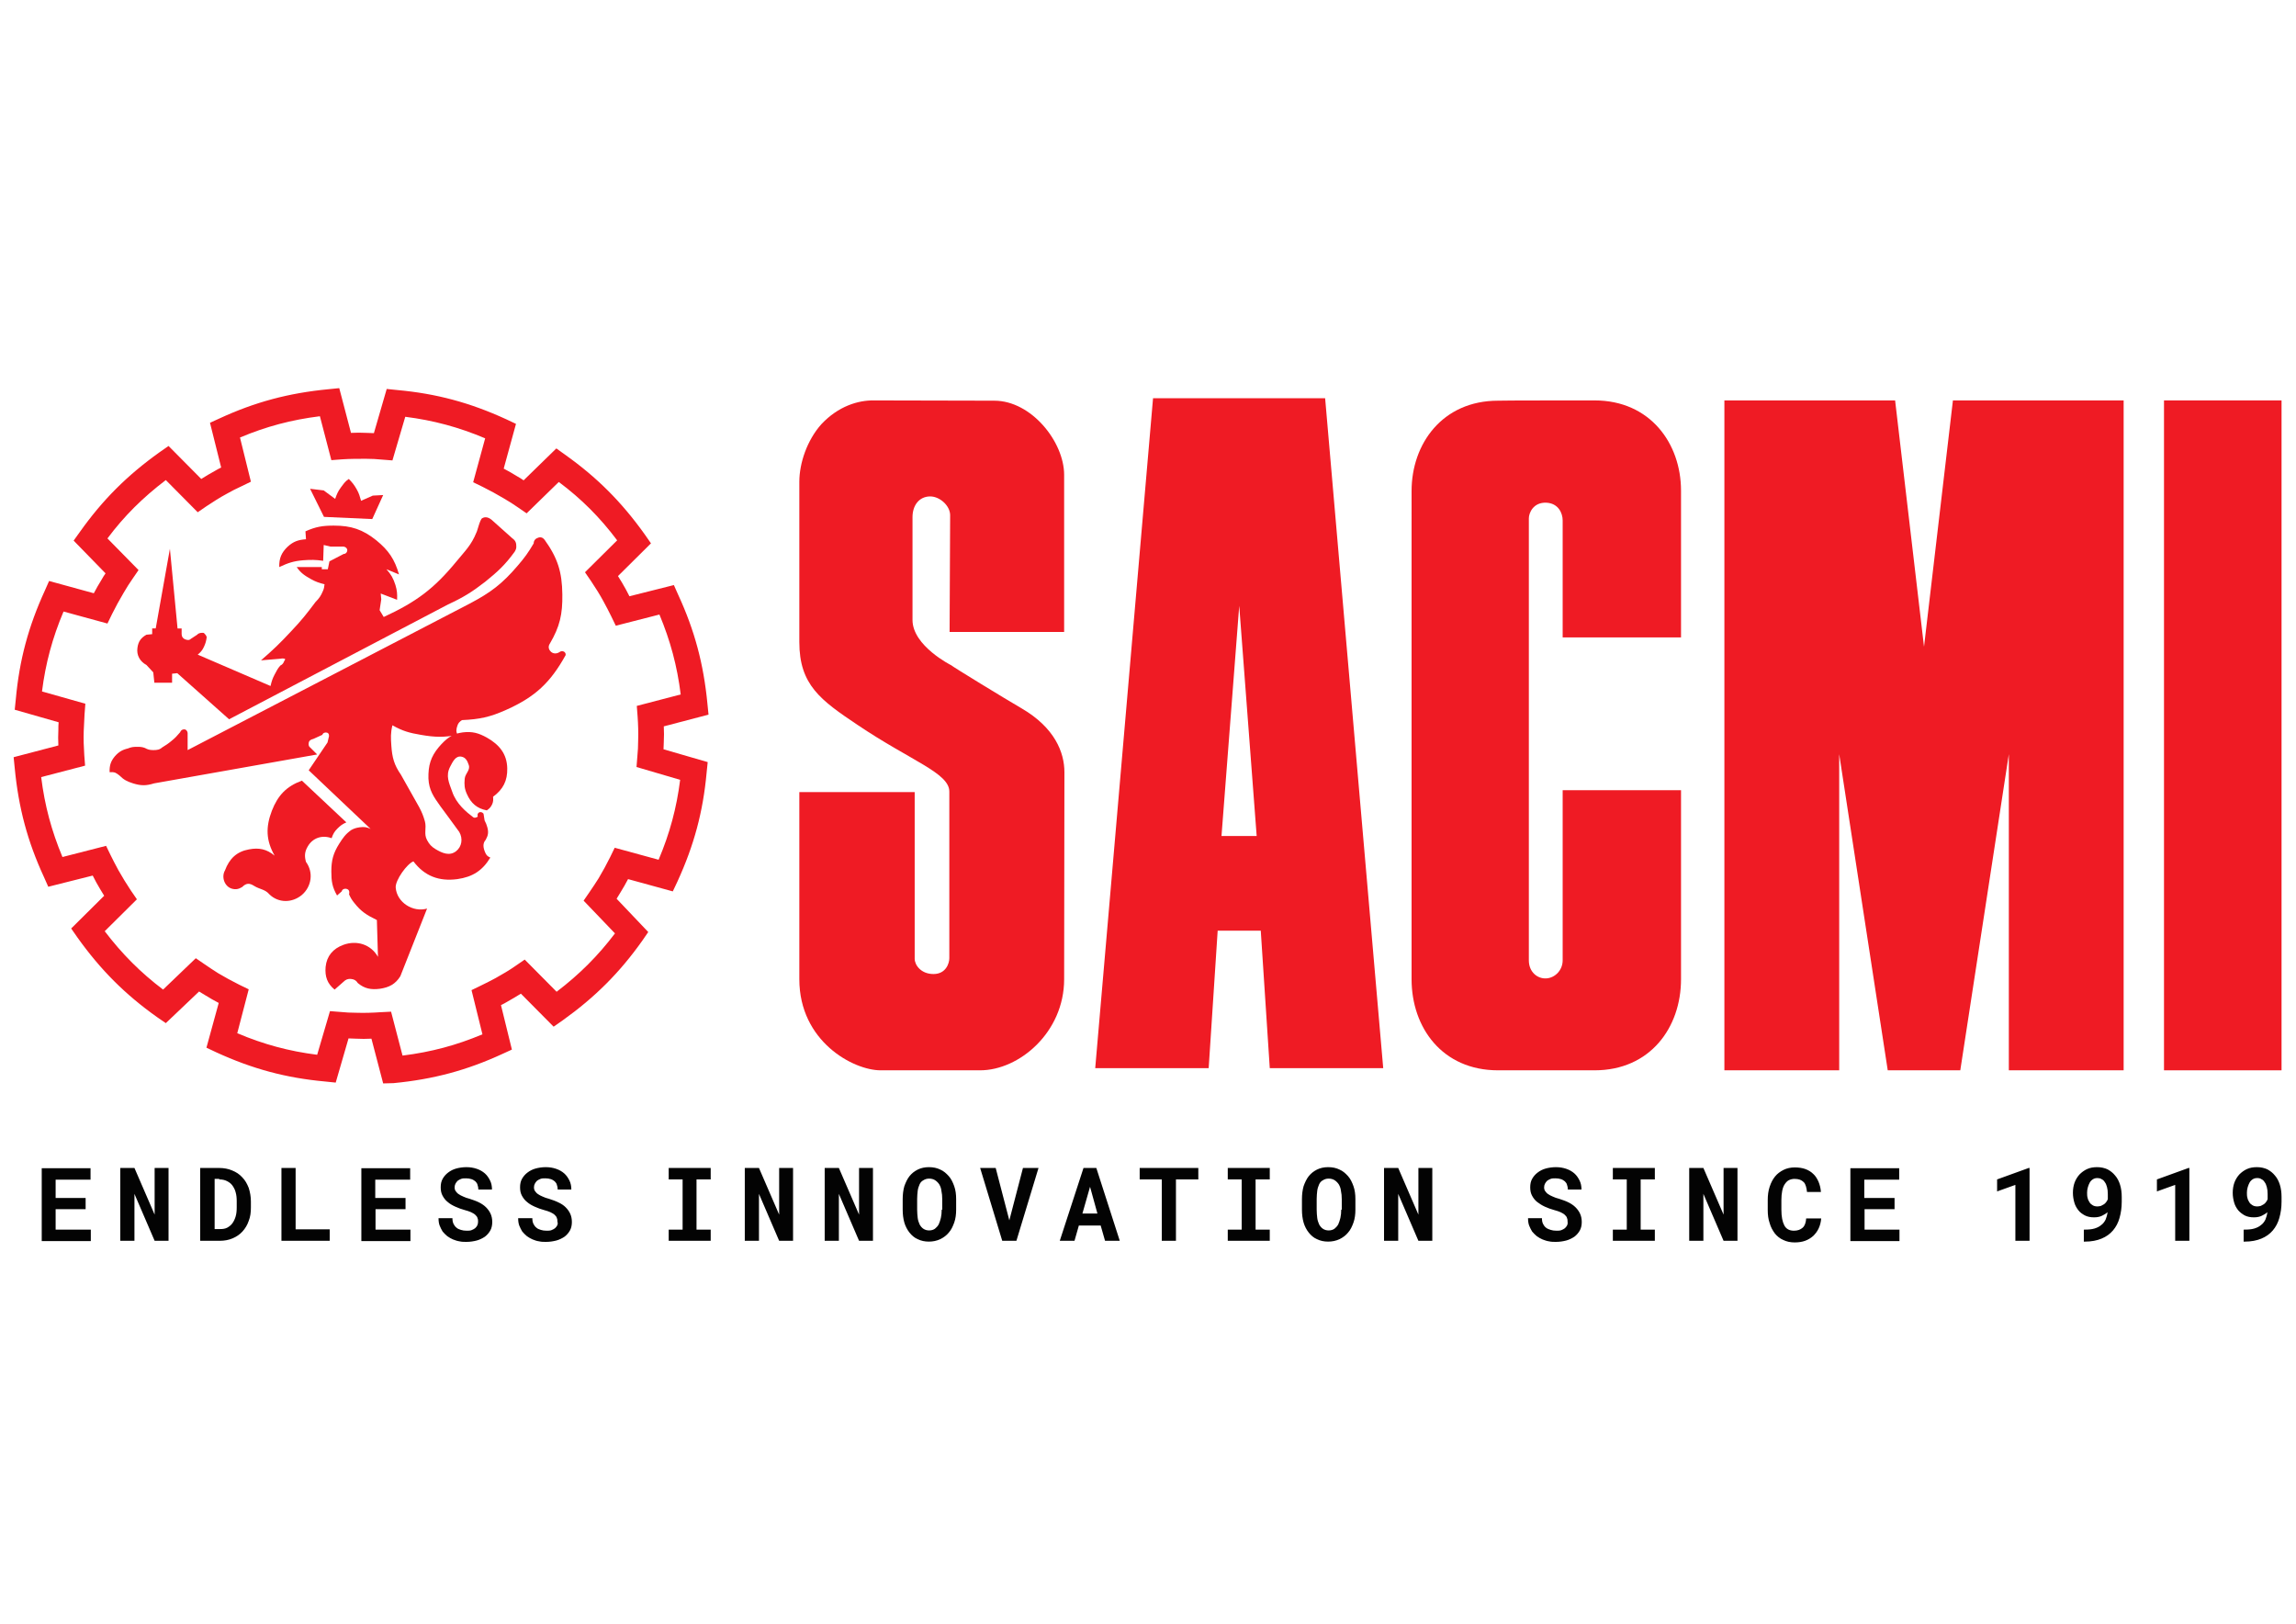 <?xml version="1.0" encoding="utf-8"?>
<!-- Generator: Adobe Illustrator 23.0.0, SVG Export Plug-In . SVG Version: 6.00 Build 0)  -->
<svg version="1.1" id="Livello_1" xmlns="http://www.w3.org/2000/svg" xmlns:xlink="http://www.w3.org/1999/xlink" x="0px" y="0px"
	 viewBox="0 0 841.9 595.3" style="enable-background:new 0 0 841.9 595.3;" xml:space="preserve">
<style type="text/css">
	.st0{fill:#030303;}
	.st1{fill:#EF1B24;}
</style>
<g>
	<path class="st0" d="M31.4,439.2h-11v-6.7h12.8v-4.2H15.3v26.7h18v-4.2H20.4v-7.5h11V439.2L31.4,439.2z M61.9,428.2h-5.2l0,17.1
		l-7.4-17.1h-5.2v26.7h5.2v-17.2l7.4,17.2h5.1V428.2L61.9,428.2z M80.6,454.9c1.7,0,3.3-0.3,4.7-0.9c1.4-0.6,2.6-1.4,3.6-2.5
		c1-1.1,1.8-2.4,2.3-3.9c0.6-1.5,0.8-3.1,0.8-4.9v-2.2c0-1.8-0.3-3.4-0.8-5c-0.6-1.5-1.3-2.8-2.4-3.9c-1-1.1-2.2-1.9-3.7-2.5
		c-1.4-0.6-3-0.9-4.8-0.9h-6.9v26.7H80.6L80.6,454.9z M80.4,432.4c1.1,0,2,0.2,2.8,0.6c0.8,0.4,1.5,0.9,2,1.6c0.5,0.7,1,1.6,1.2,2.5
		c0.3,1,0.4,2.1,0.4,3.3v2.2c0,1.3-0.1,2.4-0.4,3.4c-0.3,1-0.7,1.8-1.2,2.5c-0.5,0.7-1.2,1.2-1.9,1.6c-0.8,0.4-1.6,0.5-2.6,0.5h-2
		v-18.4H80.4L80.4,432.4z M108.4,428.2h-5.2v26.7h17.7v-4.2h-12.5V428.2L108.4,428.2z M148.6,439.2h-11v-6.7h12.8v-4.2h-17.9v26.7
		h18v-4.2h-12.8v-7.5h11V439.2L148.6,439.2z M175,449.3c-0.2,0.4-0.5,0.7-0.8,1c-0.4,0.3-0.8,0.5-1.3,0.7c-0.5,0.2-1.1,0.2-1.8,0.2
		c-0.8,0-1.5-0.1-2.1-0.3c-0.6-0.2-1.2-0.4-1.6-0.8c-0.5-0.4-0.8-0.8-1.1-1.4c-0.3-0.6-0.4-1.3-0.4-2.1h-5.1c0,1,0.1,1.9,0.4,2.7
		c0.3,0.8,0.7,1.5,1.1,2.2c0.5,0.6,1.1,1.2,1.7,1.7c0.7,0.5,1.4,0.9,2.1,1.2c0.8,0.3,1.6,0.6,2.4,0.7c0.8,0.2,1.7,0.2,2.5,0.2
		c1.4,0,2.6-0.2,3.8-0.5c1.1-0.3,2.1-0.8,3-1.4c0.8-0.6,1.5-1.4,2-2.3c0.5-0.9,0.7-2,0.7-3.1c0-1.1-0.2-2.1-0.6-3
		c-0.4-0.9-1-1.7-1.7-2.4c-0.7-0.7-1.6-1.3-2.6-1.8c-1-0.5-2.2-0.9-3.4-1.3c-0.9-0.2-1.6-0.5-2.3-0.8c-0.7-0.3-1.3-0.6-1.7-0.9
		c-0.5-0.3-0.8-0.7-1.1-1.1c-0.3-0.4-0.4-0.9-0.4-1.4c0-0.5,0.1-0.9,0.3-1.3c0.2-0.4,0.5-0.8,0.8-1.1c0.4-0.3,0.8-0.5,1.3-0.7
		c0.5-0.2,1.1-0.2,1.8-0.2c0.7,0,1.4,0.1,2,0.3c0.6,0.2,1,0.5,1.4,0.8c0.4,0.4,0.7,0.8,0.8,1.3c0.2,0.5,0.3,1.1,0.3,1.7h5
		c0-1.2-0.2-2.3-0.7-3.3c-0.5-1-1.1-1.9-1.9-2.6c-0.8-0.7-1.8-1.3-3-1.7c-1.2-0.4-2.4-0.6-3.8-0.6c-1.3,0-2.6,0.2-3.7,0.5
		c-1.1,0.3-2.1,0.8-3,1.5c-0.8,0.6-1.5,1.4-2,2.3c-0.5,0.9-0.7,1.9-0.7,3.1c0,1.2,0.2,2.2,0.7,3.1c0.5,0.9,1.1,1.7,1.9,2.3
		c0.8,0.7,1.7,1.2,2.8,1.7c1.1,0.5,2.2,0.9,3.3,1.2c1,0.3,1.8,0.5,2.4,0.8c0.6,0.3,1.2,0.6,1.6,1c0.4,0.4,0.7,0.7,0.8,1.2
		c0.2,0.4,0.2,0.9,0.2,1.3C175.3,448.4,175.2,448.9,175,449.3L175,449.3z M204.3,449.3c-0.2,0.4-0.5,0.7-0.8,1
		c-0.4,0.3-0.8,0.5-1.3,0.7s-1.1,0.2-1.8,0.2c-0.8,0-1.5-0.1-2.1-0.3c-0.6-0.2-1.2-0.4-1.6-0.8c-0.5-0.4-0.8-0.8-1.1-1.4
		c-0.3-0.6-0.4-1.3-0.4-2.1H190c0,1,0.1,1.9,0.4,2.7c0.3,0.8,0.7,1.5,1.1,2.2c0.5,0.6,1.1,1.2,1.7,1.7c0.7,0.5,1.4,0.9,2.1,1.2
		s1.6,0.6,2.4,0.7c0.8,0.2,1.7,0.2,2.5,0.2c1.4,0,2.6-0.2,3.8-0.5c1.1-0.3,2.1-0.8,3-1.4c0.8-0.6,1.5-1.4,2-2.3
		c0.5-0.9,0.7-2,0.7-3.1c0-1.1-0.2-2.1-0.6-3c-0.4-0.9-1-1.7-1.7-2.4c-0.7-0.7-1.6-1.3-2.7-1.8c-1-0.5-2.2-0.9-3.4-1.3
		c-0.9-0.2-1.6-0.5-2.3-0.8c-0.7-0.3-1.3-0.6-1.7-0.9c-0.5-0.3-0.8-0.7-1.1-1.1c-0.3-0.4-0.4-0.9-0.4-1.4c0-0.5,0.1-0.9,0.3-1.3
		c0.2-0.4,0.5-0.8,0.8-1.1c0.4-0.3,0.8-0.5,1.3-0.7c0.5-0.2,1.1-0.2,1.8-0.2c0.7,0,1.4,0.1,2,0.3c0.6,0.2,1,0.5,1.4,0.8
		c0.4,0.4,0.7,0.8,0.8,1.3c0.2,0.5,0.3,1.1,0.3,1.7h5c0-1.2-0.2-2.3-0.7-3.3c-0.5-1-1.1-1.9-1.9-2.6c-0.8-0.7-1.8-1.3-3-1.7
		c-1.2-0.4-2.4-0.6-3.8-0.6c-1.3,0-2.6,0.2-3.7,0.5c-1.1,0.3-2.1,0.8-3,1.5c-0.8,0.6-1.5,1.4-2,2.3s-0.7,1.9-0.7,3.1
		c0,1.2,0.2,2.2,0.7,3.1c0.5,0.9,1.1,1.7,1.9,2.3c0.8,0.7,1.7,1.2,2.8,1.7c1.1,0.5,2.2,0.9,3.3,1.2c1,0.3,1.8,0.5,2.4,0.8
		c0.6,0.3,1.2,0.6,1.6,1c0.4,0.4,0.7,0.7,0.8,1.2c0.2,0.4,0.2,0.9,0.2,1.3C204.6,448.4,204.5,448.9,204.3,449.3L204.3,449.3z
		 M245.2,432.4h5.1v18.4h-5.1v4.1h15.4v-4.1h-5.2v-18.4h5.2v-4.2h-15.4V432.4L245.2,432.4z M290.9,428.2h-5.2l0,17.1l-7.4-17.1h-5.2
		v26.7h5.2v-17.2l7.4,17.2h5.1V428.2L290.9,428.2z M320.2,428.2h-5.2l0,17.1l-7.4-17.1h-5.2v26.7h5.2v-17.2l7.4,17.2h5.1V428.2
		L320.2,428.2z M350.6,439.6c0-1.7-0.2-3.3-0.7-4.7c-0.5-1.4-1.1-2.7-2-3.7c-0.9-1-1.9-1.9-3.1-2.4c-1.2-0.6-2.6-0.9-4.2-0.9
		c-1.5,0-2.9,0.3-4.1,0.9c-1.2,0.6-2.2,1.4-3,2.4c-0.8,1-1.4,2.3-1.9,3.7c-0.4,1.4-0.6,3-0.6,4.7v3.9c0,1.7,0.2,3.3,0.6,4.7
		c0.4,1.4,1.1,2.7,1.9,3.7c0.8,1,1.8,1.9,3,2.4c1.2,0.6,2.6,0.9,4.1,0.9c1.5,0,2.9-0.3,4.2-0.9c1.2-0.6,2.3-1.4,3.1-2.4
		c0.9-1,1.5-2.3,2-3.7c0.5-1.4,0.7-3,0.7-4.7V439.6L350.6,439.6z M345.3,443.5c0,1.1-0.1,2.1-0.3,3c-0.2,0.9-0.5,1.7-0.8,2.4
		c-0.4,0.7-0.9,1.2-1.4,1.6c-0.6,0.4-1.3,0.6-2.1,0.6c-0.8,0-1.5-0.2-2.1-0.6c-0.6-0.4-1-0.9-1.4-1.6c-0.3-0.7-0.6-1.5-0.7-2.4
		c-0.1-0.9-0.2-1.9-0.2-3v-3.9c0-1.1,0.1-2.1,0.2-3c0.1-0.9,0.4-1.7,0.7-2.4c0.3-0.7,0.8-1.2,1.4-1.5c0.6-0.4,1.3-0.6,2.1-0.6
		c0.8,0,1.6,0.2,2.2,0.6c0.6,0.4,1.1,0.9,1.5,1.5c0.4,0.7,0.7,1.4,0.8,2.4c0.2,0.9,0.3,1.9,0.3,3V443.5L345.3,443.5z M365.1,428.2
		h-5.7l8.1,26.7h5.2l8.1-26.7h-5.7l-5,19.2L365.1,428.2L365.1,428.2z M405.2,454.9h5.4l-8.6-26.7h-4.7l-8.7,26.7h5.4l1.6-5.6h8
		L405.2,454.9L405.2,454.9z M399.7,435.1l2.7,9.8h-5.5L399.7,435.1L399.7,435.1z M439.4,428.2h-21.5v4.2h8.1v22.5h5.2v-22.5h8.2
		V428.2L439.4,428.2z M450.2,432.4h5.1v18.4h-5.1v4.1h15.4v-4.1h-5.2v-18.4h5.2v-4.2h-15.4V432.4L450.2,432.4z M497,439.6
		c0-1.7-0.2-3.3-0.7-4.7c-0.5-1.4-1.1-2.7-2-3.7c-0.9-1-1.9-1.9-3.1-2.4c-1.2-0.6-2.6-0.9-4.2-0.9c-1.5,0-2.9,0.3-4.1,0.9
		c-1.2,0.6-2.2,1.4-3,2.4c-0.8,1-1.4,2.3-1.9,3.7c-0.4,1.4-0.6,3-0.6,4.7v3.9c0,1.7,0.2,3.3,0.6,4.7c0.4,1.4,1.1,2.7,1.9,3.7
		c0.8,1,1.8,1.9,3,2.4c1.2,0.6,2.6,0.9,4.1,0.9c1.5,0,2.9-0.3,4.2-0.9c1.2-0.6,2.3-1.4,3.1-2.4c0.9-1,1.5-2.3,2-3.7
		c0.5-1.4,0.7-3,0.7-4.7V439.6L497,439.6z M491.8,443.5c0,1.1-0.1,2.1-0.3,3c-0.2,0.9-0.5,1.7-0.8,2.4c-0.4,0.7-0.9,1.2-1.4,1.6
		c-0.6,0.4-1.3,0.6-2.1,0.6c-0.8,0-1.5-0.2-2.1-0.6c-0.6-0.4-1-0.9-1.4-1.6c-0.3-0.7-0.6-1.5-0.7-2.4c-0.1-0.9-0.2-1.9-0.2-3v-3.9
		c0-1.1,0.1-2.1,0.2-3c0.1-0.9,0.4-1.7,0.7-2.4c0.3-0.7,0.8-1.2,1.4-1.5c0.6-0.4,1.3-0.6,2.1-0.6c0.8,0,1.6,0.2,2.2,0.6
		c0.6,0.4,1.1,0.9,1.5,1.5c0.4,0.7,0.7,1.4,0.8,2.4c0.2,0.9,0.3,1.9,0.3,3V443.5L491.8,443.5z M525.3,428.2h-5.2l0,17.1l-7.4-17.1
		h-5.2v26.7h5.2v-17.2l7.4,17.2h5.1V428.2L525.3,428.2z M574.6,449.3c-0.2,0.4-0.5,0.7-0.8,1c-0.4,0.3-0.8,0.5-1.3,0.7
		c-0.5,0.2-1.1,0.2-1.8,0.2c-0.8,0-1.5-0.1-2.1-0.3c-0.6-0.2-1.2-0.4-1.7-0.8c-0.5-0.4-0.8-0.8-1.1-1.4s-0.4-1.3-0.4-2.1h-5.1
		c0,1,0.1,1.9,0.4,2.7c0.3,0.8,0.7,1.5,1.1,2.2c0.5,0.6,1.1,1.2,1.7,1.7c0.7,0.5,1.4,0.9,2.1,1.2c0.8,0.3,1.6,0.6,2.4,0.7
		c0.8,0.2,1.7,0.2,2.5,0.2c1.4,0,2.6-0.2,3.8-0.5c1.1-0.3,2.1-0.8,3-1.4c0.8-0.6,1.5-1.4,2-2.3c0.5-0.9,0.7-2,0.7-3.1
		c0-1.1-0.2-2.1-0.6-3c-0.4-0.9-1-1.7-1.7-2.4c-0.7-0.7-1.6-1.3-2.6-1.8c-1-0.5-2.2-0.9-3.4-1.3c-0.9-0.2-1.6-0.5-2.3-0.8
		c-0.7-0.3-1.3-0.6-1.7-0.9c-0.5-0.3-0.8-0.7-1.1-1.1c-0.3-0.4-0.4-0.9-0.4-1.4c0-0.5,0.1-0.9,0.3-1.3c0.2-0.4,0.5-0.8,0.8-1.1
		c0.4-0.3,0.8-0.5,1.3-0.7c0.5-0.2,1.1-0.2,1.8-0.2c0.7,0,1.4,0.1,2,0.3c0.6,0.2,1,0.5,1.4,0.8c0.4,0.4,0.7,0.8,0.8,1.3
		c0.2,0.5,0.3,1.1,0.3,1.7h5c0-1.2-0.2-2.3-0.7-3.3c-0.5-1-1.1-1.9-1.9-2.6c-0.8-0.7-1.8-1.3-3-1.7c-1.2-0.4-2.4-0.6-3.8-0.6
		c-1.3,0-2.6,0.2-3.7,0.5c-1.1,0.3-2.1,0.8-3,1.5c-0.8,0.6-1.5,1.4-2,2.3c-0.5,0.9-0.7,1.9-0.7,3.1c0,1.2,0.2,2.2,0.7,3.1
		c0.5,0.9,1.1,1.7,1.9,2.3s1.7,1.2,2.8,1.7c1.1,0.5,2.2,0.9,3.3,1.2c1,0.3,1.8,0.5,2.4,0.8c0.6,0.3,1.2,0.6,1.6,1
		c0.4,0.4,0.7,0.7,0.8,1.2c0.2,0.4,0.2,0.9,0.2,1.3C574.9,448.4,574.8,448.9,574.6,449.3L574.6,449.3z M591.4,432.4h5.1v18.4h-5.1
		v4.1h15.4v-4.1h-5.2v-18.4h5.2v-4.2h-15.4V432.4L591.4,432.4z M637.2,428.2H632l0,17.1l-7.4-17.1h-5.2v26.7h5.2v-17.2l7.4,17.2h5.1
		V428.2L637.2,428.2z M662.3,446.6c-0.1,1.6-0.5,2.8-1.3,3.5c-0.8,0.7-1.8,1.1-3.2,1.1c-1.6,0-2.8-0.6-3.5-1.9
		c-0.7-1.3-1.1-3.2-1.1-5.8v-3.6c0-1.2,0.1-2.3,0.3-3.3c0.2-1,0.5-1.8,0.9-2.4s0.9-1.2,1.5-1.5c0.6-0.3,1.3-0.5,2.1-0.5
		c0.8,0,1.4,0.1,2,0.3c0.5,0.2,1,0.5,1.4,0.9c0.4,0.4,0.6,0.9,0.8,1.5c0.2,0.6,0.3,1.3,0.4,2.1h5.1c-0.1-1.4-0.4-2.6-0.9-3.8
		c-0.5-1.1-1.1-2.1-1.9-2.8c-0.8-0.8-1.8-1.4-2.9-1.8c-1.1-0.4-2.4-0.6-3.9-0.6c-1.5,0-2.9,0.3-4.1,0.9c-1.2,0.6-2.3,1.4-3.1,2.4
		c-0.9,1.1-1.5,2.3-2,3.8c-0.5,1.5-0.7,3.1-0.7,4.9v3.6c0,1.8,0.2,3.4,0.7,4.8c0.4,1.5,1.1,2.7,1.9,3.8c0.8,1,1.9,1.9,3.1,2.4
		c1.2,0.6,2.6,0.9,4.2,0.9c1.4,0,2.7-0.2,3.8-0.6c1.1-0.4,2.1-1,3-1.8c0.8-0.8,1.5-1.7,2-2.8c0.5-1.1,0.8-2.3,0.9-3.6H662.3
		L662.3,446.6z M694.6,439.2h-11v-6.7h12.8v-4.2h-17.9v26.7h18v-4.2h-12.8v-7.5h11V439.2L694.6,439.2z M744.2,428.2h-0.3l-11.6,4.2
		v4.4l6.7-2.4v20.5h5.2V428.2L744.2,428.2z M764.1,450.9v4.3h0.4c2.4,0,4.4-0.4,6.1-1.1c1.7-0.7,3.1-1.7,4.2-3
		c1.1-1.3,1.9-2.8,2.4-4.6c0.5-1.8,0.8-3.7,0.8-5.9v-1.8c0-1.6-0.2-3.1-0.6-4.4c-0.4-1.3-1-2.5-1.8-3.4c-0.8-1-1.7-1.7-2.8-2.3
		c-1.1-0.5-2.4-0.8-3.8-0.8c-1.4,0-2.6,0.2-3.7,0.7c-1.1,0.5-2,1.2-2.8,2c-0.8,0.9-1.4,1.9-1.8,3c-0.4,1.1-0.6,2.4-0.6,3.7
		c0,1.3,0.2,2.4,0.5,3.5s0.8,2,1.5,2.9s1.5,1.4,2.4,1.9c1,0.5,2.1,0.7,3.4,0.7c1.1,0,2.1-0.2,2.9-0.6c0.8-0.4,1.5-0.8,2-1.3
		c-0.1,1-0.4,1.9-0.7,2.7c-0.4,0.8-0.9,1.5-1.6,2c-0.7,0.6-1.5,1-2.5,1.3c-1,0.3-2.2,0.4-3.6,0.4H764.1L764.1,450.9z M767.4,441.9
		c-0.5-0.3-0.9-0.6-1.2-1.1c-0.3-0.5-0.6-1-0.7-1.6c-0.2-0.6-0.2-1.3-0.2-2c0-0.7,0.1-1.3,0.3-2c0.2-0.6,0.4-1.2,0.7-1.7
		c0.3-0.5,0.7-0.9,1.2-1.2c0.5-0.3,1-0.4,1.6-0.4c0.5,0,1.1,0.1,1.5,0.4c0.5,0.2,0.9,0.6,1.2,1.1c0.4,0.5,0.6,1.1,0.8,1.8
		c0.2,0.7,0.3,1.6,0.3,2.6v1.8c-0.1,0.4-0.3,0.7-0.6,1.1c-0.2,0.3-0.5,0.6-0.8,0.8c-0.3,0.2-0.7,0.4-1.1,0.6
		c-0.4,0.1-0.8,0.2-1.3,0.2C768.5,442.3,767.9,442.2,767.4,441.9L767.4,441.9z M802.8,428.2h-0.3l-11.6,4.2v4.4l6.7-2.4v20.5h5.2
		V428.2L802.8,428.2z M822.7,450.9v4.3h0.4c2.4,0,4.4-0.4,6.1-1.1c1.7-0.7,3.1-1.7,4.2-3s1.9-2.8,2.4-4.6c0.5-1.8,0.8-3.7,0.8-5.9
		v-1.8c0-1.6-0.2-3.1-0.6-4.4c-0.4-1.3-1-2.5-1.8-3.4c-0.8-1-1.7-1.7-2.8-2.3c-1.1-0.5-2.4-0.8-3.8-0.8c-1.4,0-2.6,0.2-3.7,0.7
		c-1.1,0.5-2,1.2-2.8,2c-0.8,0.9-1.4,1.9-1.8,3c-0.4,1.1-0.6,2.4-0.6,3.7c0,1.3,0.2,2.4,0.5,3.5c0.3,1.1,0.8,2,1.5,2.9
		c0.7,0.8,1.5,1.4,2.4,1.9c1,0.5,2.1,0.7,3.4,0.7c1.1,0,2.1-0.2,2.9-0.6c0.8-0.4,1.5-0.8,2-1.3c-0.1,1-0.4,1.9-0.7,2.7
		c-0.4,0.8-0.9,1.5-1.6,2c-0.7,0.6-1.5,1-2.5,1.3c-1,0.3-2.2,0.4-3.6,0.4H822.7L822.7,450.9z M826,441.9c-0.5-0.3-0.9-0.6-1.2-1.1
		c-0.3-0.5-0.6-1-0.7-1.6c-0.2-0.6-0.2-1.3-0.2-2c0-0.7,0.1-1.3,0.3-2c0.2-0.6,0.4-1.2,0.7-1.7c0.3-0.5,0.7-0.9,1.2-1.2
		c0.5-0.3,1-0.4,1.6-0.4c0.6,0,1.1,0.1,1.5,0.4c0.5,0.2,0.9,0.6,1.2,1.1c0.4,0.5,0.6,1.1,0.8,1.8c0.2,0.7,0.3,1.6,0.3,2.6v1.8
		c-0.1,0.4-0.3,0.7-0.6,1.1c-0.2,0.3-0.5,0.6-0.8,0.8c-0.3,0.2-0.7,0.4-1.1,0.6c-0.4,0.1-0.8,0.2-1.3,0.2
		C827.1,442.3,826.5,442.2,826,441.9L826,441.9z"/>
	<path class="st1" d="M110.7,286.2c-5.7,2.1-8.8,5.4-11,11c-2.3,6-2.2,10.9,1,16.5c-2.9-2.4-5.7-3-9.4-2.3c-4.5,0.8-7.2,3.4-8.8,7.7
		c-1.4,2.4-0.2,5.9,2.5,6.7c1.4,0.4,2.5,0.2,3.8-0.6c1.5-1.5,2.7-1.5,4.4-0.4c2.1,1.3,4,1.2,5.6,3.1c3.3,3.2,8.3,3.2,11.9,0.2
		c3.6-3.1,4.3-8.3,1.5-12.1c-0.6-2.1-0.5-3.7,0.6-5.6c1.8-3.2,5.3-4.4,8.8-3.1c0.5-1.5,1-2.4,2.1-3.5c1.1-1.1,1.9-1.7,3.3-2.3
		L110.7,286.2L110.7,286.2L110.7,286.2z"/>
	<path class="st1" d="M140.5,397.2l-4.3-16.4c-1.9,0.1-3.8,0.1-5.7,0c-0.9,0-1.8-0.1-2.7-0.1l-4.7,16.2l-3.9-0.4
		c-14.3-1.3-26.6-4.6-39.9-10.7l-3.6-1.7l4.5-16.4c-1.7-0.9-3.3-1.8-4.9-2.8c-0.8-0.5-1.6-1-2.3-1.4l-12.2,11.6l-3.2-2.2
		c-11.7-8.3-20.7-17.3-29.2-29.2l-2.3-3.3l12.1-12c-1-1.6-2-3.3-2.9-4.9c-0.5-0.9-0.9-1.7-1.3-2.5l-16.3,4.1l-1.6-3.6
		c-6-13-9.3-25.3-10.7-39.9l-0.4-4l16.4-4.3c-0.1-1.9-0.1-3.8,0-5.7c0-1,0-1.9,0.1-2.8l-16.1-4.6l0.4-3.9
		c1.3-14.3,4.6-26.6,10.7-39.9L18,213l16.4,4.5c0.9-1.7,1.8-3.3,2.8-4.9c0.5-0.9,1-1.7,1.5-2.4l-11.7-12l2.3-3.2
		c8.3-11.7,17.3-20.7,29.2-29.2l3.3-2.3l12,12.1c1.6-1,3.2-2,4.9-2.9c0.8-0.5,1.6-0.9,2.4-1.3L77,155l3.5-1.6
		c13-6,25.3-9.3,39.9-10.7l4-0.4l4.3,16.4c1.9-0.1,3.8-0.1,5.7,0c1,0,1.8,0.1,2.7,0.1l4.7-16.2l3.9,0.4c14.3,1.3,26.6,4.6,39.9,10.7
		l3.6,1.7l-4.5,16.4c1.7,0.9,3.3,1.8,4.9,2.8c0.9,0.5,1.7,1,2.4,1.5l12-11.7l3.2,2.3c11.7,8.3,20.7,17.3,29.2,29.2l2.3,3.3l-12.1,12
		c1,1.6,2,3.2,2.9,4.9c0.5,0.9,0.9,1.7,1.3,2.5l16.3-4.1l1.6,3.6c6,13,9.3,25.3,10.7,39.9l0.4,4l-16.4,4.3c0.1,1.9,0.1,3.8,0,5.7
		c0,1-0.1,1.8-0.1,2.7l16.2,4.7l-0.4,3.9c-1.3,14.3-4.6,26.6-10.7,39.9l-1.7,3.6l-16.4-4.5c-0.9,1.7-1.8,3.3-2.8,4.9
		c-0.5,0.8-1,1.6-1.4,2.3l11.6,12.2l-2.2,3.2c-8.3,11.7-17.3,20.7-29.2,29.2l-3.3,2.3l-12-12.1c-1.6,1-3.3,2-4.9,2.9
		c-0.8,0.5-1.6,0.9-2.4,1.3l4,16.3l-3.5,1.6c-13,6-25.3,9.3-39.9,10.7L140.5,397.2L140.5,397.2z M143.4,370.9l4.2,16.1
		c10.5-1.3,19.8-3.8,29.3-7.8l-4-16.2l3.5-1.7c2-1,3.5-1.7,5.3-2.7c2.5-1.4,5.1-2.9,7.5-4.6l3.2-2.2l11.7,11.8
		c8.4-6.4,15.2-13.2,21.4-21.4l-11.5-12l2.2-3.2c1.2-1.8,2.2-3.2,3.3-5c1.5-2.5,2.9-5.1,4.2-7.7l1.7-3.5l16.1,4.4
		c4.1-9.7,6.6-19,7.9-29.3l-16-4.7l0.3-3.8c0.2-2.1,0.3-3.8,0.3-5.9c0.1-2.9,0-5.9-0.2-8.8l-0.3-3.9l16.1-4.2
		c-1.3-10.5-3.8-19.7-7.8-29.3l-16,4.1l-1.7-3.5c-0.8-1.7-1.7-3.3-2.8-5.4c-1.4-2.6-3-5.1-4.6-7.5l-2.2-3.2l11.8-11.7
		c-6.3-8.4-13.1-15.2-21.4-21.4l-11.8,11.5l-3.2-2.2c-1.6-1.1-3.1-2.1-5.2-3.3c-2.5-1.5-5.1-2.9-7.7-4.2l-3.5-1.7l4.4-16.1
		c-9.7-4.1-19-6.6-29.3-7.9l-4.7,16l-3.8-0.3c-2.1-0.2-3.8-0.3-5.9-0.3c-2.9,0-5.9,0-8.8,0.2l-3.9,0.3l-4.2-16.1
		c-10.5,1.3-19.8,3.8-29.3,7.8l4,16.2l-3.5,1.7c-2,0.9-3.5,1.7-5.3,2.7c-2.6,1.4-5.1,3-7.5,4.6l-3.2,2.2l-11.7-11.8
		c-8.4,6.4-15.2,13.1-21.4,21.4L50.8,209l-2.2,3.2c-1.1,1.6-2.1,3.1-3.3,5.2c-1.5,2.5-2.9,5.1-4.2,7.7l-1.7,3.5l-16.1-4.4
		c-4.1,9.7-6.6,19-7.9,29.3l15.9,4.5l-0.3,3.9c-0.1,1.9-0.2,3.7-0.3,6.1c-0.1,2.9,0,5.9,0.2,8.8l0.3,3.9l-16.1,4.2
		c1.3,10.5,3.8,19.7,7.8,29.3l16-4.1l1.7,3.5c0.8,1.7,1.7,3.3,2.8,5.4c1.4,2.5,3,5.1,4.6,7.5l2.2,3.2l-11.8,11.7
		c6.4,8.4,13.2,15.2,21.4,21.4l12-11.5l3.2,2.2c1.8,1.2,3.2,2.2,5,3.3c2.5,1.5,5.1,2.9,7.7,4.2l3.5,1.7L87,378.8
		c9.7,4.1,19,6.6,29.3,7.9l4.7-16l3.8,0.3c2,0.2,3.8,0.3,5.9,0.3c2.9,0.1,5.9,0,8.8-0.2L143.4,370.9L143.4,370.9z"/>
	<path class="st1" d="M118.8,189.5l17.7,0.8l4-8.8l-3.8,0.2l-4.3,1.9c-0.5-1.7-0.7-2.6-1.6-4.2c-0.9-1.6-1.6-2.5-2.9-3.8
		c-1.4,0.9-1.9,1.8-2.9,3.1c-1.1,1.5-1.5,2.5-2.1,4.2l-4.2-3.1l-5-0.6L118.8,189.5L118.8,189.5z"/>
	<path class="st1" d="M62.3,201.2l-5.2,29.2h-1.3v2.1l-2.1,0.2c-2,1.1-3,2.5-3.3,4.8c-0.4,2.7,0.9,5,3.3,6.3l2.5,2.7l0.4,3.8h6.5
		v-3.3l1.9-0.2l19,16.9l80.3-42.1c5.6-2.6,8.7-4.5,13.6-8.3c4.7-3.8,7.3-6.2,10.8-11c0.5-0.8,0.7-1.4,0.6-2.3c0-1.2-0.5-2-1.5-2.7
		l-7.5-6.7c-1.1-0.9-2.3-1.3-3.5-0.6c-0.8,0.4-1.8,4.8-2.1,5.2c-1.9,4.7-4.1,6.7-7.3,10.6c-8.3,10.1-14.8,14.9-26.7,20.4l-1.5-2.5
		l0.6-4l-0.2-2.1l6,2.3c0.1-2.1,0-3.4-0.6-5.4c-0.8-2.5-1.6-3.9-3.3-5.8l4.6,1.9c-1.6-5.6-3.8-8.8-8.3-12.5c-5-4-9.2-5.4-15.6-5.4
		c-4.1,0-6.6,0.4-10.4,2.1l0.2,2.9c-2.8,0.2-4.6,0.8-6.7,2.7c-2.3,2.2-3.2,4.3-3.1,7.5c3.2-1.5,5.2-2.2,8.8-2.5
		c2.8-0.2,4.5-0.2,7.3,0.2l0.2-5.8l2.5,0.6h4.8c0.6,0.1,1.1,0.4,1.3,1c0.2,0.8-0.4,1.7-1.3,1.7l-5.2,2.7l-0.6,2.9H118v-0.8h-9.2
		c1.5,2.2,2.9,3.1,5.2,4.4c1.8,1,3,1.4,5,1.9c-0.1,1-0.2,1.6-0.6,2.5c-0.7,1.7-1.4,2.7-2.7,4c-3.3,4.4-5.2,6.8-9,10.8
		c-4.1,4.4-6.5,6.7-11,10.6l7.1-0.6c0.7-0.2,2.1-0.1,1.7,0.4c-0.4,0.4-0.4,1.5-1.7,2.1c-1,1.1-1.4,2-2.1,3.3
		c-0.8,1.5-1.1,2.5-1.5,4.2l-26.7-11.5c1.1-0.9,1.7-1.6,2.3-2.9c0.6-1.3,0.8-2.1,1-3.5c-0.2-0.7-0.5-1-1-1.5
		c-0.2-0.2-1.9-0.2-2.5,0.6l-2.3,1.5c-0.6,0.6-1.3,0.5-2.1,0.2c-0.8-0.3-1.3-1-1.3-1.9v-2.1h-1.5L62.3,201.2L62.3,201.2z"/>
	<path class="st1" d="M68.8,275v-6.3c-0.1-0.6-0.4-1.1-1-1.3c-0.8-0.1-1.5,0.3-1.7,1c-1.2,1.4-1.9,2.2-3.3,3.3c-1.2,1-2,1.5-3.3,2.3
		c-1,0.9-2,1-3.3,1c-1.3,0-2-0.2-3.1-0.8c-1.1-0.4-1.8-0.4-2.9-0.4c-1.3,0-2.1,0.1-3.3,0.6c-2.1,0.5-3.4,1.3-4.8,2.9
		c-1.5,1.8-2,3.4-1.9,5.8c0.8,0,1.3-0.1,2.1,0.2c0.6,0.3,1,0.6,1.5,1c1.6,1.6,2.8,2.2,5,2.9c2.9,0.9,4.8,0.9,7.7,0l59.8-10.6
		l-2.5-2.5c-0.6-0.4-0.7-1-0.6-1.7c0.1-0.9,0.8-1.3,1.7-1.5l3.3-1.5c0.2-0.7,1-1,1.7-0.8c0.8,0.2,0.9,1.2,0.6,1.9l-0.4,1.7
		l-6.9,10.2l22.7,21.5c-1.4-0.7-2.4-0.8-4-0.6c-1.3,0.2-2,0.4-3.1,1c-2.1,1.5-3,2.8-4.4,5c-2.2,3.5-2.9,6.1-2.9,10.2
		c0,3.5,0.3,5.7,2.1,8.8l1.7-1.5c0.2-0.9,1.3-1.2,2.1-0.8c0.7,0.3,0.8,1.1,0.6,1.9c0.6,1.3,1,2,1.9,3.1c2.5,3.2,4.6,4.5,8.3,6.3
		l0.4,13.5c-2.6-4.6-7.8-6.2-12.7-4.4c-3.8,1.4-6.1,4.1-6.5,8.1c-0.3,3.5,0.6,6.1,3.3,8.3l3.3-2.9c0.8-0.8,1.6-1.1,2.7-1
		c1.1,0.1,1.9,0.5,2.5,1.5c2.5,2.1,4.9,2.5,8.1,2.1c3.4-0.5,5.7-1.7,7.5-4.6l9.8-24.8c-5.2,1.5-11.1-2.3-11.5-7.7
		c-0.2-2.7,4.2-8.8,6.5-9.6c4.1,5.4,9.4,7.4,16.1,6.5c5.6-0.8,9.2-3.1,12.1-7.9c-1-0.4-1.5-0.9-1.9-1.9c-0.7-1.6-1-3.3,0.2-4.6
		c0.9-1.6,1.1-2.8,0.6-4.6c-0.3-1-0.5-1.6-1-2.5l-0.4-2.5c-0.4-0.5-1.1-0.8-1.7-0.4c-0.5,0.3-0.6,0.9-0.4,1.5
		c-0.6,0.3-1.1,0.6-1.7,0.2c-2.5-1.9-6.2-4.9-7.7-9.4c-1.2-3.3-2.4-5.8-0.8-9c1-1.9,2-4.2,4.2-3.8c1.6,0.3,2.2,1.6,2.7,3.1
		c0.6,1.9-1.3,3-1.5,5c-0.2,2.2-0.1,3.6,0.8,5.6c1.5,3.4,3.7,5.3,7.3,6c0.9-0.6,1.4-1.1,1.9-2.1c0.5-1,0.5-1.8,0.4-2.9
		c3.7-2.7,5.3-5.9,5.2-10.4c-0.1-5.3-2.9-8.7-7.5-11.3c-3.1-1.7-5.3-2.3-8.8-1.9c-4,0.5-6.2,2.4-8.8,5.4c-3,3.6-3.9,6.8-3.8,11.5
		c0.2,4.3,1.9,6.7,4.4,10.2c1.5,2.1,4.2,5.6,6.9,9.4c1.4,2.4,1,5.4-1.2,7.1c-2.4,1.8-5,0.7-7.5-0.8c-1.5-0.9-2.3-1.8-3.1-3.3
		c-1.3-2.4-0.1-4.3-0.8-6.9c-0.6-2.1-1.1-3.3-2.1-5.2l-6.7-11.9c-2.5-3.6-3.2-6.3-3.5-10.6c-0.2-2.9-0.3-4.7,0.4-7.5
		c3.7,2.1,6.2,2.8,10.4,3.5c5.2,0.9,8.4,1,13.6,0c-0.8-1-0.6-2.1-0.2-3.3c0.3-1,0.8-1.5,1.7-2.1c6.5-0.3,10.3-1.1,16.3-3.8
		c10.5-4.7,16.1-9.9,21.7-20c0.1-0.5-0.1-1-0.6-1.3c-0.6-0.3-1.2-0.2-1.7,0.2c-1.1,0.7-2.5,0.6-3.3-0.4c-0.7-0.8-0.8-1.8-0.2-2.7
		c3.7-6.3,4.7-10.8,4.6-18.1c-0.1-8.2-1.7-13.3-6.5-20c-0.6-0.8-1.4-1.1-2.3-0.8c-1,0.3-1.7,1-1.7,2.1c-2,3.4-3.3,5.2-5.8,8.1
		c-5.7,6.7-9.9,9.9-17.7,14L68.8,275L68.8,275z"/>
	<path class="st1" d="M320.5,146.8l44.1,0.1c13.6,0,25.6,15.1,25.6,27.2v57.6h-42l0.2-42.8c0-3.5-3.8-6.9-7.3-6.9
		c-4,0-6.5,3.2-6.5,7.6v37.7c0,9.5,14.2,16.6,14.2,16.6c0.3,0.4,19.6,12.2,25.8,15.8c12.2,7.1,15.7,16.2,15.7,23.4l-0.1,75.9
		c0,19.5-16.5,33.4-30.8,33.4c0,0-21.9,0-36.5,0c-10,0-29.8-10.6-29.8-33.4v-68.6h42.3v61.1c0,2.3,2.3,5.6,6.9,5.6
		c4.6,0,5.8-4,5.8-5.8l0-61.1c0-6.8-14-11.2-33.6-24.4c-13.6-9.1-21.4-14.7-21.4-30.4v-58.8c0-6.7,2.8-15.2,8.1-21.1
		C307.4,148.9,314.7,146.7,320.5,146.8L320.5,146.8L320.5,146.8z"/>
	<path class="st1" d="M584.7,146.8c20.4,0,31.7,15.8,31.7,33.1v53.8H573l0-42.9c0-2.7-1.6-6.3-6-6.5c-4.8-0.2-6.4,3.8-6.4,5.7v162.1
		c0,4.3,3.2,6.8,6.4,6.6c3.3-0.2,6-3.1,6-6.6v-62.4l43.4,0V359c0,17.7-11.3,33.4-31.7,33.4h-35.4c-20.4,0-31.7-15.6-31.7-33.4V180
		c0-17.3,11.3-33.1,31.7-33.1C549.3,146.8,583.4,146.8,584.7,146.8L584.7,146.8L584.7,146.8z"/>
	<polygon class="st1" points="793.5,146.8 836.6,146.8 836.6,392.4 793.5,392.4 793.5,146.8 	"/>
	<polygon class="st1" points="632.3,146.8 694.9,146.8 705.5,237.1 716.1,146.8 778.7,146.8 778.7,392.4 736.6,392.4 736.6,276.5 
		718.8,392.4 692.2,392.4 674.4,276.5 674.4,392.4 632.3,392.4 632.3,146.8 	"/>
	<path class="st1" d="M454.4,222.1l-6.5,84.4h12.9L454.4,222.1L454.4,222.1z M422.8,146h63.1l21.3,245.6h-41.6l-3.3-50.4h-15.8
		l-3.3,50.4h-41.6L422.8,146L422.8,146z"/>
</g>
</svg>
